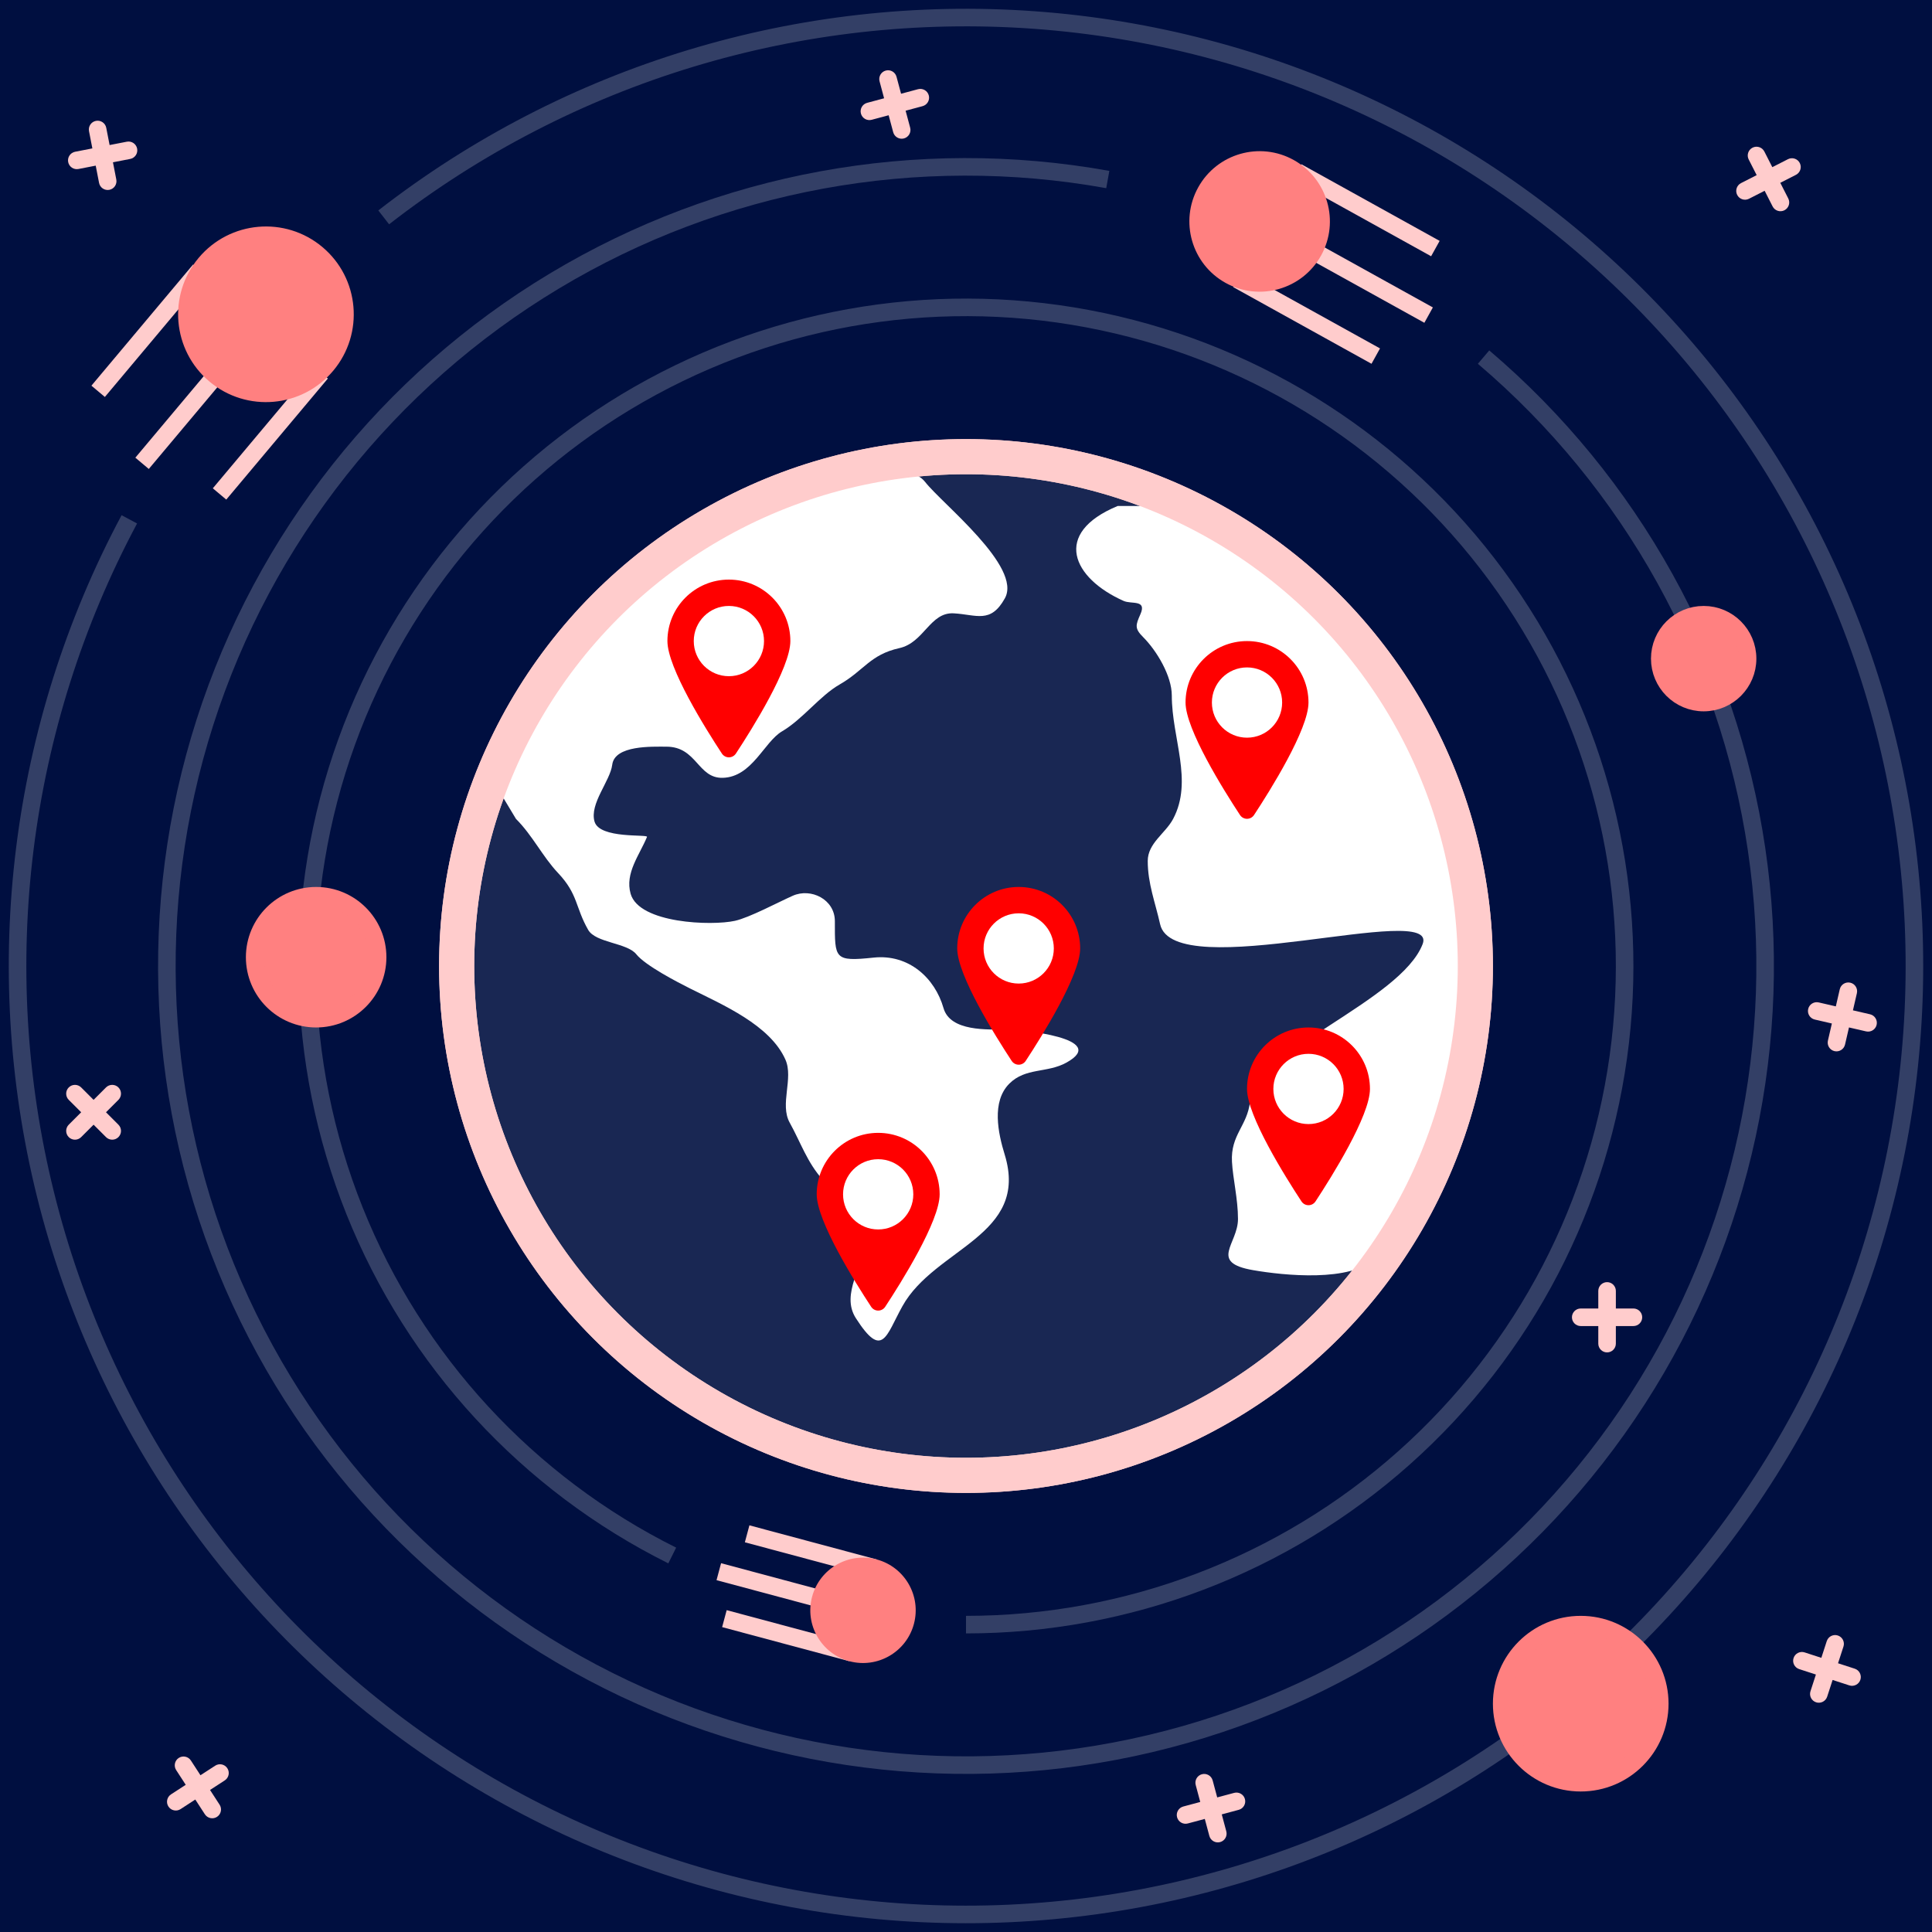 <svg width="100%" height="100%" viewBox="0 0 220 220" fill="none" xmlns="http://www.w3.org/2000/svg">
<path d="M0 0H220V220H0V0Z" fill="#000F40"/>
<path d="M110 185C128.394 185 146.146 178.241 159.881 166.007C173.617 153.774 182.378 136.92 184.5 118.649C186.621 100.378 181.954 81.965 171.386 66.91C160.819 51.855 145.087 41.209 127.183 36.995C109.278 32.781 90.45 35.293 74.277 44.054C58.104 52.815 45.714 67.214 39.464 84.513C33.213 101.812 33.537 120.804 40.374 137.88C47.212 154.955 60.086 168.923 76.549 177.127" stroke="#333F66" stroke-width="2"/>
<path d="M168.936 40.664C185.75 54.956 196.798 74.871 200.023 96.701C203.248 118.532 198.43 140.79 186.467 159.333C174.504 177.877 156.21 191.441 134.991 197.501C113.772 203.561 91.074 201.705 71.122 192.277C51.169 182.849 35.323 166.492 26.532 146.251C17.741 126.01 16.605 103.265 23.335 82.248C30.065 61.232 44.202 43.377 63.115 32.008C82.028 20.638 104.428 16.529 126.146 20.444" stroke="#333F66" stroke-width="2"/>
<path d="M43.693 24.752C64.757 8.367 91.142 0.362 117.76 2.279C144.377 4.197 169.342 15.901 187.841 35.135C206.34 54.37 217.063 79.772 217.941 106.444C218.82 133.116 209.793 159.169 192.6 179.579C175.407 199.99 151.266 213.312 124.832 216.977C98.399 220.642 71.544 214.39 49.447 199.428C27.349 184.465 11.574 161.851 5.163 135.946C-1.248 110.041 2.159 82.68 14.727 59.138" stroke="#333F66" stroke-width="2"/>
<circle cx="110" cy="110" r="58" fill="#192753" stroke="#FFCCCC" stroke-width="4"/>
<path d="M114.427 68.128C116.42 64.542 107.304 57.387 105.344 54.879C103.385 52.371 96.022 53.621 90.271 54.879C80.968 56.913 76.42 61.236 69.716 68C62.779 75.001 56.5 89.5 56.5 89.5L58.754 93.247C60.66 95.153 61.775 97.534 63.55 99.413C65.842 101.84 65.496 103.295 66.976 105.884C67.828 107.375 71.403 107.345 72.457 108.663C73.482 109.944 77.12 111.831 78.623 112.583C82.3 114.422 87.686 116.721 89.434 120.653C90.39 122.804 88.756 125.737 89.928 127.847C91.178 130.096 91.897 132.344 93.697 134.356C95.016 135.831 98.493 138.863 98.493 140.865C98.493 144.126 95.643 147.28 97.465 150.114C100.499 154.834 100.88 152.12 102.756 148.744C106.46 142.077 117.257 140.737 114.403 131.463C113.663 129.058 112.878 125.452 114.936 123.394C116.786 121.543 119.246 122.218 121.445 120.996C126.416 118.234 116.214 117.227 114.556 117.227C112.492 117.227 108.208 117.489 107.438 114.791C106.456 111.355 103.474 108.623 99.482 109.044C94.977 109.518 95.067 109.178 95.067 104.895C95.067 102.417 92.353 101.076 90.271 102.002C88.58 102.753 85.349 104.487 83.686 104.856C81.065 105.439 72.78 105.169 71.81 101.773C71.139 99.426 72.831 97.353 73.675 95.302C73.812 94.969 68.272 95.556 67.699 93.552C67.115 91.507 69.484 88.942 69.716 87.081C69.997 84.838 74.264 85.025 75.883 85.025C79.365 85.025 79.444 88.656 82.309 88.572C85.654 88.473 87.002 84.485 89.049 83.281C91.399 81.899 93.378 79.22 95.596 77.952C98.392 76.355 99.064 74.547 102.41 73.803C105.233 73.176 105.897 69.691 108.604 69.841C111.203 69.986 112.8 71.057 114.427 68.128Z" fill="white"/>
<path d="M127.954 68.43C122.148 65.849 119.757 60.734 127.269 57.619H135.5C135.5 57.619 150.754 66.194 157 75C162.589 82.88 164.183 88.555 166 98.043C168.201 109.54 169.85 117.346 165 128C161.82 134.985 159.389 140.494 156.619 143.263C153.85 146.032 146.2 145.245 142.685 144.633C137.613 143.751 140.972 141.67 140.972 138.809C140.972 136.549 140.393 134.22 140.287 132.301C140.116 129.218 142.034 128.221 142.342 125.449C142.991 119.606 159.5 114 162 107.5C163.923 102.5 133.654 112.218 132.103 105.237C131.556 102.776 130.695 100.626 130.695 98.043C130.695 96.01 132.711 94.903 133.588 93.247C135.887 88.904 133.435 84.085 133.435 79.201C133.435 76.964 131.722 74.1 130.162 72.54C129.189 71.568 129.307 71.191 129.857 69.952C130.617 68.242 128.855 68.83 127.954 68.43Z" fill="white"/>
<circle cx="110" cy="110" r="58" stroke="#FFCCCC" stroke-width="4"/>
<circle cx="36" cy="109" r="7" fill="#FF8080" stroke="#FF8080" stroke-width="2"/>
<circle cx="194" cy="75" r="5" fill="#FF8080" stroke="#FF8080" stroke-width="2"/>
<circle cx="180" cy="194" r="9" fill="#FF8080" stroke="#FF8080" stroke-width="2"/>
<path fill-rule="evenodd" clip-rule="evenodd" d="M184 147C184 146.448 183.552 146 183 146C182.448 146 182 146.448 182 147V149H180C179.448 149 179 149.448 179 150C179 150.552 179.448 151 180 151H182V153C182 153.552 182.448 154 183 154C183.552 154 184 153.552 184 153V151H186C186.552 151 187 150.552 187 150C187 149.448 186.552 149 186 149H184V147Z" fill="#FFCCCC"/>
<path fill-rule="evenodd" clip-rule="evenodd" d="M102.088 8.742C101.946 8.209 101.397 7.892 100.864 8.035C100.33 8.178 100.014 8.727 100.157 9.26L100.674 11.192L98.742 11.71C98.209 11.852 97.892 12.401 98.035 12.934C98.178 13.468 98.727 13.784 99.26 13.641L101.192 13.124L101.71 15.056C101.852 15.589 102.401 15.906 102.934 15.763C103.468 15.62 103.784 15.071 103.641 14.538L103.124 12.606L105.056 12.088C105.589 11.945 105.906 11.397 105.763 10.864C105.62 10.33 105.071 10.014 104.538 10.157L102.606 10.674L102.088 8.742Z" fill="#FFCCCC"/>
<path fill-rule="evenodd" clip-rule="evenodd" d="M138.088 202.742C137.946 202.209 137.397 201.892 136.864 202.035C136.33 202.178 136.014 202.727 136.157 203.26L136.674 205.192L134.742 205.71C134.209 205.852 133.892 206.401 134.035 206.934C134.178 207.468 134.727 207.784 135.26 207.641L137.192 207.124L137.71 209.056C137.852 209.589 138.401 209.906 138.934 209.763C139.468 209.62 139.784 209.071 139.641 208.538L139.124 206.606L141.056 206.088C141.589 205.946 141.906 205.397 141.763 204.864C141.62 204.33 141.071 204.014 140.538 204.157L138.606 204.674L138.088 202.742Z" fill="#FFCCCC"/>
<path fill-rule="evenodd" clip-rule="evenodd" d="M200.909 17.253C200.658 16.761 200.056 16.565 199.564 16.816C199.072 17.067 198.876 17.669 199.127 18.161L200.035 19.943L198.253 20.851C197.761 21.102 197.565 21.704 197.816 22.196C198.067 22.688 198.669 22.884 199.161 22.633L200.943 21.725L201.851 23.507C202.102 23.999 202.704 24.195 203.196 23.944C203.688 23.693 203.884 23.091 203.633 22.599L202.725 20.817L204.507 19.909C204.999 19.658 205.195 19.056 204.944 18.564C204.693 18.072 204.091 17.876 203.599 18.127L201.817 19.035L200.909 17.253Z" fill="#FFCCCC"/>
<path fill-rule="evenodd" clip-rule="evenodd" d="M9.243 123.828C8.852 123.438 8.219 123.438 7.828 123.828C7.438 124.219 7.438 124.852 7.828 125.243L9.243 126.657L7.828 128.071C7.438 128.461 7.438 129.095 7.828 129.485C8.219 129.876 8.852 129.876 9.243 129.485L10.657 128.071L12.071 129.485C12.462 129.876 13.095 129.876 13.485 129.485C13.876 129.095 13.876 128.461 13.485 128.071L12.071 126.657L13.485 125.243C13.876 124.852 13.876 124.219 13.485 123.828C13.095 123.438 12.462 123.438 12.071 123.828L10.657 125.243L9.243 123.828Z" fill="#FFCCCC"/>
<path fill-rule="evenodd" clip-rule="evenodd" d="M19.473 204.328C19.009 204.629 18.878 205.249 19.179 205.712C19.479 206.175 20.099 206.307 20.562 206.006L22.239 204.916L23.328 206.594C23.629 207.057 24.249 207.189 24.712 206.888C25.175 206.587 25.307 205.968 25.006 205.505L23.917 203.827L25.594 202.738C26.057 202.437 26.189 201.818 25.888 201.355C25.587 200.891 24.968 200.76 24.505 201.061L22.827 202.15L21.738 200.473C21.437 200.009 20.818 199.878 20.355 200.178C19.892 200.479 19.76 201.099 20.061 201.562L21.15 203.239L19.473 204.328Z" fill="#FFCCCC"/>
<path fill-rule="evenodd" clip-rule="evenodd" d="M206.162 192.584C205.992 193.11 206.279 193.674 206.804 193.844C207.329 194.015 207.894 193.728 208.064 193.202L208.682 191.3L210.584 191.918C211.11 192.089 211.674 191.802 211.845 191.276C212.015 190.751 211.728 190.187 211.202 190.016L209.3 189.398L209.918 187.496C210.089 186.971 209.802 186.407 209.276 186.236C208.751 186.065 208.187 186.353 208.016 186.878L207.398 188.78L205.496 188.162C204.971 187.991 204.407 188.279 204.236 188.804C204.065 189.329 204.353 189.894 204.878 190.064L206.78 190.682L206.162 192.584Z" fill="#FFCCCC"/>
<path fill-rule="evenodd" clip-rule="evenodd" d="M12.099 14.554C11.994 14.012 11.469 13.658 10.927 13.763C10.384 13.868 10.03 14.393 10.136 14.936L10.517 16.899L8.554 17.28C8.012 17.386 7.658 17.911 7.763 18.453C7.869 18.995 8.394 19.349 8.936 19.244L10.899 18.862L11.28 20.825C11.386 21.367 11.911 21.721 12.453 21.616C12.995 21.511 13.349 20.986 13.244 20.444L12.862 18.48L14.825 18.099C15.368 17.994 15.722 17.468 15.616 16.926C15.511 16.384 14.986 16.03 14.444 16.136L12.481 16.517L12.099 14.554Z" fill="#FFCCCC"/>
<path fill-rule="evenodd" clip-rule="evenodd" d="M207.099 114.148C206.561 114.024 206.024 114.359 205.9 114.897C205.776 115.436 206.111 115.973 206.649 116.097L208.598 116.547L208.148 118.495C208.024 119.034 208.359 119.57 208.897 119.695C209.436 119.819 209.973 119.483 210.097 118.945L210.547 116.997L212.495 117.446C213.034 117.571 213.571 117.235 213.695 116.697C213.819 116.159 213.483 115.622 212.945 115.498L210.997 115.048L211.447 113.099C211.571 112.561 211.235 112.024 210.697 111.9C210.159 111.776 209.622 112.111 209.498 112.649L209.048 114.598L207.099 114.148Z" fill="#FFCCCC"/>
<rect x="140.433" y="32.698" width="2" height="18" transform="rotate(-61 140.433 32.698)" fill="#FFCCCC"/>
<rect x="147.221" y="20.453" width="2" height="18" transform="rotate(-61 147.221 20.453)" fill="#FFCCCC"/>
<rect x="146.451" y="28.03" width="2" height="18" transform="rotate(-61 146.451 28.03)" fill="#FFCCCC"/>
<circle cx="143.437" cy="25.216" r="8" transform="rotate(-61 143.437 25.216)" fill="#FF8080"/>
<rect x="21.98" y="30.128" width="2" height="18" transform="rotate(40 21.98 30.128)" fill="#FFCCCC"/>
<rect x="35.804" y="41.815" width="2" height="18" transform="rotate(40 35.804 41.815)" fill="#FFCCCC"/>
<rect x="26.982" y="38.327" width="2" height="18" transform="rotate(40 26.982 38.327)" fill="#FFCCCC"/>
<circle cx="30.283" cy="35.79" r="10" transform="rotate(40 30.283 35.79)" fill="#FF8080"/>
<rect x="99.825" y="177.574" width="2" height="15" transform="rotate(105 99.825 177.574)" fill="#FFCCCC"/>
<rect x="97.237" y="187.233" width="2" height="15" transform="rotate(105 97.237 187.233)" fill="#FFCCCC"/>
<rect x="96.599" y="181.886" width="2" height="15" transform="rotate(105 96.599 181.886)" fill="#FFCCCC"/>
<circle cx="98.272" cy="183.37" r="6" transform="rotate(105 98.272 183.37)" fill="#FF8080"/>
<path d="M90 73C90 76.05 85.642 83.003 83.803 85.801C83.419 86.385 82.581 86.385 82.197 85.801C80.358 83.003 76 76.05 76 73C76 69.134 79.134 66 83 66C86.866 66 90 69.134 90 73Z" fill="#FF0000"/>
<circle cx="83" cy="73" r="4" fill="white"/>
<path d="M123 108C123 111.05 118.642 118.003 116.803 120.801C116.419 121.385 115.581 121.385 115.197 120.801C113.358 118.003 109 111.05 109 108C109 104.134 112.134 101 116 101C119.866 101 123 104.134 123 108Z" fill="#FF0000"/>
<circle cx="116" cy="108" r="4" fill="white"/>
<path d="M107 136C107 139.05 102.642 146.003 100.803 148.801C100.419 149.385 99.581 149.385 99.197 148.801C97.358 146.003 93 139.05 93 136C93 132.134 96.134 129 100 129C103.866 129 107 132.134 107 136Z" fill="#FF0000"/>
<circle cx="100" cy="136" r="4" fill="white"/>
<path d="M149 80C149 83.05 144.642 90.003 142.803 92.801C142.419 93.385 141.581 93.385 141.197 92.801C139.358 90.003 135 83.05 135 80C135 76.134 138.134 73 142 73C145.866 73 149 76.134 149 80Z" fill="#FF0000"/>
<circle cx="142" cy="80" r="4" fill="white"/>
<path d="M156 124C156 127.05 151.642 134.003 149.803 136.801C149.419 137.385 148.581 137.385 148.197 136.801C146.358 134.003 142 127.05 142 124C142 120.134 145.134 117 149 117C152.866 117 156 120.134 156 124Z" fill="#FF0000"/>
<circle cx="149" cy="124" r="4" fill="white"/>
</svg>
